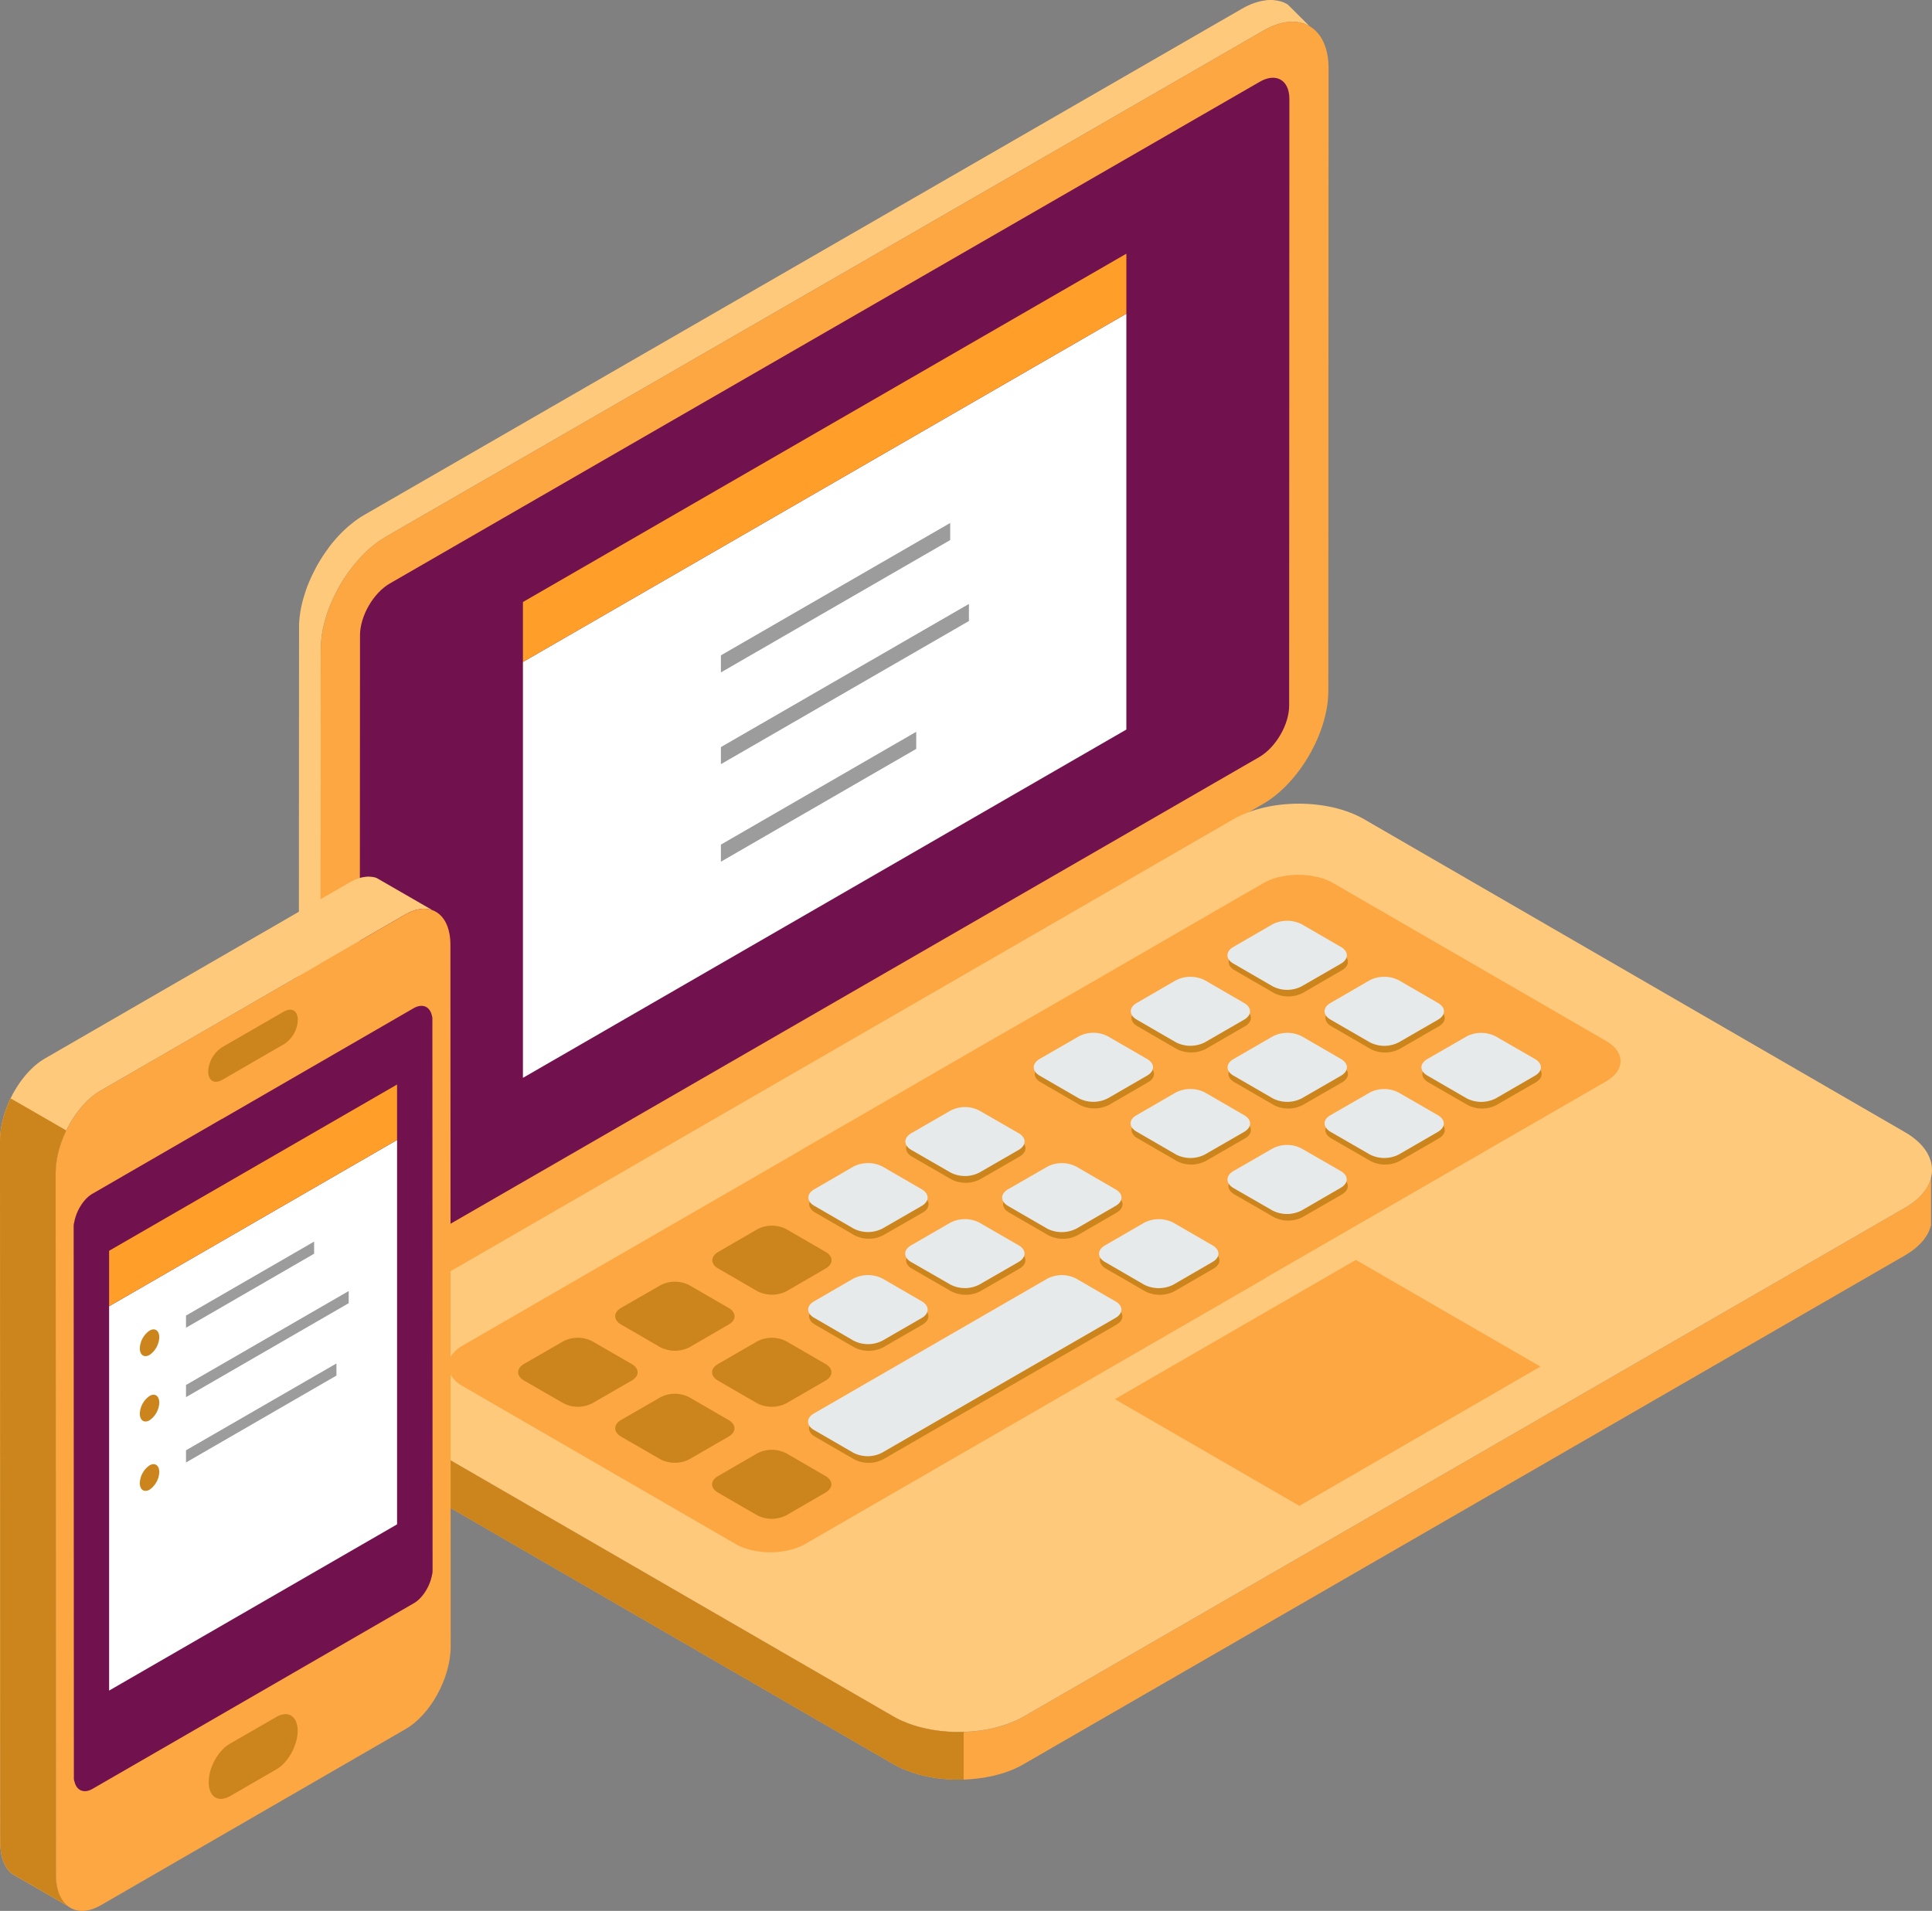 <svg xmlns="http://www.w3.org/2000/svg" viewBox="0 0 736.23 728.23"><rect x="0" y="0" width="736.23" height="728.23" fill="#808080" stroke="none"/><defs><style>.cls-1{fill:#ffc97b;}.cls-1,.cls-2,.cls-3,.cls-4,.cls-5,.cls-6,.cls-7,.cls-8{fill-rule:evenodd;}.cls-2{fill:#fca742;}.cls-3{fill:#71114d;}.cls-4{fill:#fff;}.cls-5{fill:#ff9e29;}.cls-6{fill:#9c9c9c;}.cls-7{fill:#cc851d;}.cls-8{fill:#e6eaeb;}</style></defs><title>pclaptop</title><g id="Layer_2" data-name="Layer 2"><g id="Layer_1-2" data-name="Layer 1"><polygon class="cls-1" points="125.13 496.83 116.86 488.55 116.28 487.61 115.79 486.62 115.34 485.6 114.97 484.5 114.65 483.3 114.36 482.07 114.12 480.8 113.99 479.45 113.87 478.06 113.83 476.62 113.96 239.26 113.96 237.78 114.07 236.26 114.23 234.75 114.45 233.2 114.72 231.68 115.06 230.12 115.46 228.56 115.92 227 116.42 225.45 116.94 223.89 117.56 222.33 118.21 220.81 118.92 219.26 119.65 217.79 120.42 216.27 121.25 214.79 122.11 213.36 123.01 211.92 123.95 210.53 124.93 209.17 125.91 207.83 126.94 206.55 128.05 205.28 129.11 204.09 130.26 202.91 131.41 201.8 132.59 200.73 133.78 199.75 135.02 198.76 136.25 197.87 137.48 197.04 138.74 196.28 473.2 3.37 474.47 2.67 475.74 2.05 476.97 1.52 478.2 1.07 479.38 0.71 480.53 0.42 481.73 0.22 482.83 0.04 483.94 0 485 0 486.02 0.13 487.05 0.29 488.03 0.53 488.94 0.82 489.84 1.23 490.69 1.69 499.02 9.96 498.15 9.51 497.25 9.11 496.31 8.82 495.33 8.57 494.3 8.4 493.28 8.33 492.21 8.28 491.11 8.37 490 8.48 488.85 8.69 487.67 8.98 486.47 9.35 485.24 9.8 484.01 10.34 482.74 10.94 481.48 11.64 147.06 204.54 145.79 205.32 144.52 206.15 143.29 207.05 142.06 208.03 140.88 209.01 139.69 210.08 138.53 211.22 137.44 212.38 136.32 213.61 135.27 214.84 134.2 216.14 133.21 217.46 132.23 218.81 131.29 220.2 130.38 221.63 129.53 223.06 128.7 224.54 127.92 226.06 127.19 227.57 126.49 229.09 125.84 230.61 125.22 232.17 124.68 233.72 124.19 235.28 123.75 236.84 123.34 238.4 123.01 239.95 122.72 241.47 122.52 243.03 122.36 244.55 122.27 246.07 122.23 247.54 122.14 484.9 122.14 486.38 122.27 487.77 122.43 489.08 122.63 490.4 122.92 491.58 123.25 492.77 123.61 493.88 124.08 494.91 124.57 495.89 125.13 496.83"/><path class="cls-2" d="M147.06,204.54,481.48,11.64c13.65-7.87,24.8-1.39,24.8,14.35l-.09,237.37c0,15.77-11.19,35.11-24.84,43l-334.42,193c-13.64,7.86-24.82,1.39-24.79-14.39l.09-237.36C122.23,231.75,133.42,212.41,147.06,204.54Z"/><path class="cls-3" d="M148.54,222.37l88.08-50.82L480,31.2c6.26-3.66,11.35-.71,11.35,6.55l-.09,231.13c0,7.26-5.12,16-11.39,19.63L205.26,447l-56.85,32.79c-6.26,3.6-11.35.7-11.35-6.56l.13-231.13C137.19,234.79,142.26,226,148.54,222.37Z"/><polygon class="cls-4" points="199.27 252.28 429.22 119.55 429.22 278.03 199.27 410.77 199.27 252.28"/><polygon class="cls-5" points="199.27 252.28 429.22 119.55 429.22 96.68 199.27 229.43 199.27 252.28"/><polygon class="cls-6" points="274.72 249.75 362.09 199.3 362.09 205.82 274.72 256.26 274.72 249.75"/><polygon class="cls-6" points="274.72 284.71 369.23 230.16 369.23 236.67 274.72 291.22 274.72 284.71"/><polygon class="cls-6" points="274.72 321.88 349.15 278.88 349.15 285.4 274.72 328.39 274.72 321.88"/><polygon class="cls-2" points="735.85 448.8 735.85 466.95 735.56 467.93 735.2 468.88 734.79 469.82 734.25 470.76 733.63 471.7 732.98 472.62 732.2 473.51 731.34 474.36 730.44 475.23 729.41 476.06 728.36 476.87 727.16 477.65 725.93 478.43 390.17 672.27 388.85 673.01 387.51 673.66 386.11 674.33 384.67 674.89 383.2 675.42 381.68 675.92 380.13 676.34 378.53 676.74 376.92 677.07 375.33 677.39 373.66 677.64 372.01 677.84 370.33 678.01 368.65 678.13 366.98 678.22 365.26 678.22 363.56 678.22 361.89 678.13 360.21 678.01 358.53 677.84 356.84 677.64 355.21 677.39 353.62 677.07 352.01 676.74 350.41 676.34 348.86 675.87 347.34 675.38 345.87 674.85 344.44 674.28 343.04 673.66 341.69 673.01 340.38 672.27 134.2 553.01 132.97 552.28 131.78 551.45 130.71 550.68 129.73 549.82 128.79 548.95 127.97 548.1 127.19 547.2 126.49 546.29 125.91 545.35 125.38 544.41 124.93 543.47 124.57 542.52 124.32 541.53 124.32 523.39 124.57 524.37 124.93 525.31 125.38 526.25 125.91 527.19 126.49 528.13 127.19 529.04 127.97 529.94 128.79 530.81 129.73 531.66 130.71 532.53 131.78 533.31 132.97 534.12 134.2 534.85 340.38 654.11 341.69 654.85 343.04 655.52 344.44 656.12 345.87 656.7 347.34 657.24 348.86 657.73 350.41 658.18 352.01 658.58 353.62 658.91 355.21 659.23 356.84 659.49 358.53 659.7 360.21 659.85 361.89 659.98 363.56 660.06 365.26 660.06 366.98 660.06 368.65 659.98 370.33 659.85 372.01 659.7 373.66 659.49 375.33 659.23 376.92 658.91 378.53 658.58 380.13 658.18 381.68 657.76 383.2 657.27 384.67 656.75 386.11 656.17 387.51 655.52 388.85 654.85 390.17 654.11 725.93 460.27 727.16 459.49 728.36 458.72 729.41 457.9 730.44 457.07 731.34 456.22 732.2 455.35 732.98 454.46 733.63 453.55 734.25 452.61 734.79 451.67 735.2 450.73 735.56 449.74 735.85 448.8"/><path class="cls-1" d="M134.24,506.08,470,312.21c13.73-7.91,36.14-7.91,49.83,0L725.93,431.47c13.73,7.91,13.73,20.89,0,28.8L390.17,654.11c-13.69,7.91-36.1,7.91-49.79,0L134.2,534.85C120.51,527,120.51,514,134.24,506.08Z"/><polygon class="cls-2" points="495.16 573.88 587.01 520.8 516.68 480.15 424.84 533.22 495.16 573.88"/><path class="cls-2" d="M176.28,512.81l26.43-15.28,40.12-23.17,41.73-24.08,20.86-12.06c.36-.25.78-.49,1.18-.74l26.47-15.28L373.17,399,414.92,375l54.39-31.44,12.17-7c7.29-4.22,19.26-4.22,26.59,0l104,60.16c7.29,4.26,7.29,11.15,0,15.37L482.91,486.62a11.46,11.46,0,0,1-1.18.78l-174.88,101c-7.29,4.22-19.26,4.22-26.56,0l-104-60.17C169,524,169,517,176.28,512.81Z"/><path class="cls-7" d="M310.58,498.46l15-8.69a12.33,12.33,0,0,1,10.95,0l15,8.69c3,1.77,3,4.6,0,6.37l-15,8.64a12,12,0,0,1-11,0l-15-8.69C307.59,503.06,307.59,500.18,310.58,498.46Z"/><path class="cls-7" d="M251.69,532.48l-15,8.65c-3,1.76-3,4.59-.05,6.35l15.05,8.68a12.2,12.2,0,0,0,10.95,0l15-8.68c3-1.72,3-4.59,0-6.31l-15-8.69A12,12,0,0,0,251.69,532.48Z"/><path class="cls-7" d="M288.62,553.84l-15,8.69c-3,1.72-3,4.58,0,6.3l15,8.69a12.24,12.24,0,0,0,10.94,0l15-8.69c3-1.72,3-4.58.05-6.3l-15-8.69A12.09,12.09,0,0,0,288.62,553.84Z"/><path class="cls-7" d="M262.67,513.47l15-8.69c3-1.72,3-4.6,0-6.32l-15-8.69a12,12,0,0,0-10.93,0l-15.05,8.65c-3,1.76-3,4.6,0,6.36l15,8.69A12.33,12.33,0,0,0,262.67,513.47Z"/><path class="cls-7" d="M299.63,492.12l15-8.69c3-1.72,3-4.6,0-6.32l-15-8.69a12,12,0,0,0-10.94,0l-15,8.69c-3,1.72-3,4.6,0,6.32l15,8.69A12.31,12.31,0,0,0,299.63,492.12Z"/><path class="cls-7" d="M240.71,526.14l-15,8.64a12,12,0,0,1-11,0l-15-8.64c-3-1.77-3-4.6,0-6.36l15-8.65a12,12,0,0,1,10.94,0l15,8.65C243.74,521.54,243.74,524.37,240.71,526.14Z"/><path class="cls-7" d="M273.61,519.82l15.05-8.69a12.1,12.1,0,0,1,10.93,0l15,8.69c3,1.72,3,4.6,0,6.32l-15,8.69a12.31,12.31,0,0,1-11,0l-15-8.69C270.62,524.42,270.62,521.54,273.61,519.82Z"/><path class="cls-7" d="M384.52,455.76l15-8.65a12.08,12.08,0,0,1,11,0l15,8.69c3,1.72,3,4.6,0,6.32l-15,8.69a12.24,12.24,0,0,1-10.94,0l-15-8.69C381.48,460.36,381.48,457.52,384.52,455.76Z"/><path class="cls-7" d="M421.44,477.11l15-8.64a12,12,0,0,1,11,0l15,8.68c3,1.73,3,4.6,0,6.32l-15,8.69a12.35,12.35,0,0,1-11,0l-15-8.69C418.4,481.71,418.4,478.88,421.44,477.11Z"/><path class="cls-7" d="M336.56,470.76l15.05-8.64c3-1.76,3-4.6,0-6.36l-15-8.68a12.28,12.28,0,0,0-11,0l-15,8.68c-3,1.73-3,4.6,0,6.32l15,8.68A12,12,0,0,0,336.56,470.76Z"/><path class="cls-7" d="M373.53,449.41l15-8.65c3-1.76,3-4.58,0-6.34l-15-8.65a12.22,12.22,0,0,0-11,0l-15,8.69c-3,1.76-3,4.58,0,6.34l15,8.65A12,12,0,0,0,373.53,449.41Z"/><path class="cls-7" d="M347.55,477.11l15-8.69a12.11,12.11,0,0,1,10.95.05l15,8.64c3,1.77,3,4.6,0,6.36l-15,8.65a12.1,12.1,0,0,1-11,0l-15-8.65C344.51,481.71,344.55,478.88,347.55,477.11Z"/><path class="cls-7" d="M310.58,541.17l88.93-51.35a12,12,0,0,1,10.94,0l15,8.69c3,1.72,3,4.58,0,6.32l-88.94,51.33a12,12,0,0,1-11,0l-15-8.68C307.54,545.76,307.54,542.89,310.58,541.17Z"/><path class="cls-7" d="M507.37,384.79l15-8.69a12.22,12.22,0,0,1,10.93,0l15,8.69c3,1.76,3,4.58,0,6.34l-15,8.65a12.06,12.06,0,0,1-11,0l-15-8.69C504.34,389.37,504.34,386.51,507.37,384.79Z"/><path class="cls-7" d="M544.3,406.14l15-8.65a12,12,0,0,1,10.93,0l15,8.65c3,1.76,3,4.58,0,6.35l-15,8.64a11.91,11.91,0,0,1-10.93,0l-15-8.64C541.26,410.72,541.26,407.9,544.3,406.14Z"/><path class="cls-7" d="M496.39,378.44l15-8.69c3-1.72,3-4.6,0-6.32l-15-8.69a12.22,12.22,0,0,0-10.93,0l-15,8.69c-3,1.72-3,4.6,0,6.32l15,8.69A12.14,12.14,0,0,0,496.39,378.44Z"/><path class="cls-7" d="M470.41,406.14l15-8.69a12.33,12.33,0,0,1,11,0l15,8.69c3,1.76,3,4.58,0,6.35l-15,8.64a12,12,0,0,1-11,0l-15-8.69C467.37,410.72,467.37,407.86,470.41,406.14Z"/><path class="cls-7" d="M507.33,427.49l15.05-8.66a12,12,0,0,1,10.93,0l15,8.66c3,1.75,3,4.59,0,6.35l-15,8.65a12.06,12.06,0,0,1-11,0l-15-8.65C504.31,432.08,504.34,429.24,507.33,427.49Z"/><path class="cls-7" d="M422.51,421.13l15-8.69c3-1.72,3-4.58,0-6.3l-15-8.69a12,12,0,0,0-10.95,0l-15,8.65c-3,1.76-3,4.58,0,6.34l15,8.69A12.35,12.35,0,0,0,422.51,421.13Z"/><path class="cls-7" d="M459.43,399.78l15-8.69c3-1.72,3-4.58,0-6.3l-15-8.69a12.15,12.15,0,0,0-11,0l-15,8.69c-3,1.72-3,4.58,0,6.3l15,8.69A12.24,12.24,0,0,0,459.43,399.78Z"/><path class="cls-7" d="M433.48,427.49l15-8.69a12.24,12.24,0,0,1,10.94,0l15,8.69c3,1.75,3,4.59,0,6.35l-15,8.65a12,12,0,0,1-10.94,0l-15-8.69C430.45,432.08,430.45,429.21,433.48,427.49Z"/><path class="cls-7" d="M470.41,448.83l15-8.64a12,12,0,0,1,10.95,0l15,8.64c3,1.76,3,4.6,0,6.36l-15,8.65a12,12,0,0,1-10.95,0l-15-8.65C467.37,453.43,467.37,450.59,470.41,448.83Z"/><path class="cls-8" d="M310.25,495.92l15-8.69a12.35,12.35,0,0,1,11,0l15,8.69c3,1.76,3,4.6,0,6.36l-15,8.65a12,12,0,0,1-10.95,0l-15-8.69C307.22,500.52,307.22,497.64,310.25,495.92Z"/><path class="cls-8" d="M384.14,453.23l15.05-8.65a12,12,0,0,1,10.93,0l15,8.69c3,1.72,3,4.58,0,6.3l-15,8.69a12.31,12.31,0,0,1-11,0l-15-8.69C381.15,457.81,381.15,455,384.14,453.23Z"/><path class="cls-8" d="M421.11,474.61l15-8.69a12.26,12.26,0,0,1,10.95,0l15,8.69c3,1.72,3,4.6,0,6.32l-15,8.69a12.35,12.35,0,0,1-11,0l-15-8.69C418.07,479.21,418.07,476.33,421.11,474.61Z"/><path class="cls-8" d="M336.24,468.22l15-8.65c3-1.76,3-4.58,0-6.34l-15-8.69a12.24,12.24,0,0,0-10.94,0l-15,8.69c-3,1.72-3,4.58,0,6.3l15,8.69A12.1,12.1,0,0,0,336.24,468.22Z"/><path class="cls-8" d="M373.19,446.87l15-8.65c3-1.76,3-4.58,0-6.35l-15-8.64a11.91,11.91,0,0,0-10.93,0l-15,8.64c-3,1.77-3,4.59,0,6.35l15,8.65A12.06,12.06,0,0,0,373.19,446.87Z"/><path class="cls-8" d="M347.22,474.58l15-8.66a12.08,12.08,0,0,1,10.95,0l15,8.66c3,1.75,3,4.58,0,6.35l-15,8.64a12,12,0,0,1-10.95,0l-15.05-8.64C344.19,479.16,344.19,476.33,347.22,474.58Z"/><path class="cls-8" d="M310.22,538.63l88.93-51.36a12,12,0,0,1,10.94,0l15,8.69c3,1.72,3,4.6-.05,6.32l-88.93,51.35a11.93,11.93,0,0,1-10.94,0l-15-8.68C307.18,543.23,307.18,540.35,310.22,538.63Z"/><path class="cls-8" d="M507,382.24l15-8.69a12.33,12.33,0,0,1,11,0l15,8.69c3,1.77,3,4.6,0,6.35l-15,8.66a12.05,12.05,0,0,1-10.94,0l-15-8.66C504,386.84,504,384,507,382.24Z"/><path class="cls-8" d="M543.94,403.59l15-8.64a12.1,12.1,0,0,1,11,0l15,8.64c3,1.77,3,4.59,0,6.35l-15,8.69a12.24,12.24,0,0,1-10.94,0l-15-8.69C540.9,408.18,540.9,405.36,543.94,403.59Z"/><path class="cls-8" d="M496,375.89l15-8.64c3-1.76,3-4.6,0-6.36l-15-8.69a12.35,12.35,0,0,0-11,0l-15,8.69c-3,1.72-3,4.6,0,6.32l15,8.68A11.93,11.93,0,0,0,496,375.89Z"/><path class="cls-8" d="M470.09,403.59l15-8.68a12.24,12.24,0,0,1,10.94,0l15,8.68c3,1.77,3,4.59,0,6.35l-15,8.65a12.08,12.08,0,0,1-11,0l-15-8.68C467.05,408.18,467.05,405.32,470.09,403.59Z"/><path class="cls-8" d="M507,425l15-8.65a12,12,0,0,1,10.94,0l15,8.65c3,1.76,3,4.58,0,6.35L533,440a12.12,12.12,0,0,1-10.94,0l-15-8.64C504,429.53,504,426.71,507,425Z"/><path class="cls-8" d="M422.13,418.59l15-8.68c3-1.73,3-4.59,0-6.32l-15-8.68a11.93,11.93,0,0,0-10.94,0l-15,8.64c-3,1.77-3,4.6-.05,6.36l15,8.68A12.18,12.18,0,0,0,422.13,418.59Z"/><path class="cls-8" d="M459.1,397.25l15-8.66c3-1.75,3-4.58,0-6.35l-15-8.69a12.24,12.24,0,0,0-10.94,0l-15,8.69c-3,1.72-3,4.6,0,6.32l15,8.69A12.16,12.16,0,0,0,459.1,397.25Z"/><path class="cls-8" d="M433.12,425l15-8.69a12.35,12.35,0,0,1,11,0l15,8.69c3,1.76,3,4.58,0,6.35l-15,8.64a12,12,0,0,1-10.95,0l-15-8.69C430.08,429.53,430.08,426.67,433.12,425Z"/><path class="cls-8" d="M470,446.3l15-8.64a11.93,11.93,0,0,1,10.94,0l15,8.64c3,1.77,3,4.58,0,6.35l-15,8.69a12.17,12.17,0,0,1-11,0l-15-8.64C467,450.88,467.05,448.07,470,446.3Z"/><polygon class="cls-7" points="367.22 678.17 367.22 660.01 366.98 660.06 365.26 660.06 363.56 660.06 361.89 659.98 360.21 659.85 358.53 659.7 356.89 659.49 355.21 659.23 353.62 658.91 352.01 658.58 350.41 658.18 348.86 657.73 347.34 657.24 345.87 656.7 344.44 656.12 343.04 655.52 341.69 654.85 340.38 654.11 134.2 534.85 132.97 534.12 131.78 533.31 130.71 532.53 129.73 531.66 128.79 530.81 127.97 529.94 127.19 529.04 126.49 528.13 125.91 527.19 125.38 526.25 124.93 525.31 124.57 524.37 124.32 523.39 124.32 541.53 124.57 542.52 124.93 543.47 125.38 544.41 125.91 545.35 126.49 546.29 127.19 547.2 127.97 548.1 128.79 548.95 129.73 549.82 130.71 550.68 131.78 551.45 132.97 552.28 134.2 553.01 340.38 672.27 341.69 673.01 343.04 673.66 344.44 674.28 345.87 674.85 347.34 675.38 348.86 675.87 350.41 676.34 352.01 676.74 353.62 677.07 355.21 677.39 356.89 677.64 358.53 677.84 360.21 678.01 361.89 678.13 363.56 678.22 365.26 678.22 366.98 678.22 367.22 678.17"/><polygon class="cls-1" points="164.76 346.85 143.53 334.6 142.87 334.38 142.17 334.23 141.47 334.14 140.71 334.09 139.96 334.09 139.18 334.17 138.38 334.29 137.57 334.46 136.75 334.7 135.9 334.99 135.05 335.36 134.18 335.77 133.3 336.25 17.12 403.39 16.25 403.92 15.37 404.5 14.51 405.14 13.66 405.81 12.84 406.53 12.04 407.3 11.24 408.08 10.46 408.93 9.7 409.78 8.97 410.7 8.24 411.63 7.57 412.57 6.88 413.58 6.23 414.6 5.62 415.62 5.01 416.68 4.45 417.76 3.91 418.85 3.4 419.94 2.92 421.07 2.48 422.21 2.07 423.32 1.68 424.46 1.34 425.64 1.05 426.78 0.78 427.95 0.53 429.09 0.34 430.23 0.2 431.38 0.09 432.52 0.03 433.63 0 434.76 0.09 702.24 0.12 703.34 0.2 704.38 0.29 705.41 0.44 706.36 0.64 707.28 0.88 708.18 1.14 709.01 1.43 709.81 1.8 710.56 2.16 711.26 2.58 711.92 3.04 712.55 3.5 713.12 4.01 713.62 4.55 714.09 25.78 726.35 25.24 725.88 24.73 725.34 24.24 724.78 23.8 724.17 23.39 723.52 23.01 722.82 22.66 722.06 22.34 721.26 22.08 720.41 21.86 719.53 21.67 718.61 21.5 717.64 21.4 716.64 21.32 715.6 21.3 714.5 21.2 447.01 21.23 445.89 21.3 444.75 21.4 443.63 21.57 442.49 21.74 441.32 21.98 440.18 22.25 439.03 22.57 437.86 22.9 436.72 23.27 435.58 23.68 434.44 24.15 433.32 24.61 432.2 25.12 431.09 25.66 429.99 26.24 428.92 26.82 427.87 27.45 426.82 28.08 425.83 28.76 424.83 29.47 423.88 30.18 422.94 30.91 422.04 31.69 421.16 32.46 420.34 33.24 419.53 34.06 418.78 34.9 418.05 35.72 417.39 36.59 416.76 37.44 416.18 38.32 415.65 154.52 348.48 155.4 348.02 156.25 347.58 157.13 347.25 157.95 346.93 158.78 346.71 159.61 346.52 160.38 346.39 161.16 346.35 161.94 346.32 162.67 346.37 163.37 346.49 164.08 346.64 164.76 346.85"/><path class="cls-2" d="M38.45,726.07l116.17-67.16c9.43-5.44,17.12-19.52,17.12-31.36l-.1-267.49c0-11.82-7.68-17-17.12-11.58L38.32,415.65C28.89,421.08,21.2,435.17,21.2,447l.1,267.49C21.3,726.32,29,731.52,38.45,726.07Z"/><path class="cls-3" d="M84.47,426.51l73.11-42.26c3.41-1.95,6.26-.68,7,2.82a3,3,0,0,1,.19,1.12v.95l.07,208.62v1a5.16,5.16,0,0,1-.19,1.34c-.78,4.4-3.62,9-7,10.92L59.28,667.86l-.38.22L35.36,681.67c-3.38,2-6.23.69-7-2.81a2.54,2.54,0,0,1-.21-1.13v-.94l-.08-208.63v-1a4.47,4.47,0,0,1,.22-1.34c.77-4.4,3.62-9,7-10.92l49.19-28.44Z"/><path class="cls-7" d="M107.94,397.12c6.22-3.63,6.22-14.06,0-10.46l-23,13.3c-6.22,3.6-6.22,14,0,10.43Z"/><path class="cls-7" d="M107.94,398.11a11.51,11.51,0,0,0,5.1-6.66,9.62,9.62,0,0,0,.44-2.77,5.34,5.34,0,0,0-.44-2.27c-.76-1.64-2.45-2.28-5.13-.75l-23,13.28a11.56,11.56,0,0,0-5.1,6.66,9.48,9.48,0,0,0-.44,2.77,5.27,5.27,0,0,0,.44,2.28c.75,1.63,2.45,2.29,5.1.76l23-13.3Zm3.47-6.49a7.68,7.68,0,0,1-3.47,4.47l-23,13.3c-1.82,1.05-3,.64-3.5-.46a3.93,3.93,0,0,1-.29-1.55,6.94,6.94,0,0,1,.29-1.92,7.93,7.93,0,0,1,3.5-4.51l23-13.27c1.85-1.07,3-.66,3.5.44a3.51,3.51,0,0,1,.32,1.58A6.32,6.32,0,0,1,111.41,391.62Z"/><polygon class="cls-4" points="151.31 434.44 41.58 497.81 41.58 644.28 151.31 580.93 151.31 434.44"/><polygon class="cls-5" points="151.31 434.44 41.58 497.81 41.58 476.67 151.31 413.31 151.31 434.44"/><path class="cls-7" d="M57,507.09h0a8.63,8.63,0,0,0-3.72,6.78h0c0,2.53,1.68,3.66,3.72,2.49h0a8.61,8.61,0,0,0,3.7-6.76h0C60.65,507,59,505.93,57,507.09Z"/><path class="cls-7" d="M57,532h0a8.59,8.59,0,0,0-3.72,6.78h0c0,2.53,1.68,3.67,3.72,2.48h0a8.58,8.58,0,0,0,3.7-6.76h0C60.65,531.94,59,530.82,57,532Z"/><path class="cls-7" d="M57,558.44h0a8.64,8.64,0,0,0-3.72,6.79h0c0,2.53,1.68,3.64,3.72,2.48h0a8.61,8.61,0,0,0,3.7-6.76h0C60.65,558.4,59,557.28,57,558.44Z"/><polygon class="cls-6" points="70.88 557.35 128.21 524.23 128.21 519.61 70.88 552.7 70.88 557.35"/><polygon class="cls-6" points="70.88 532.45 132.88 496.64 132.88 492.01 70.88 527.81 70.88 532.45"/><polygon class="cls-6" points="70.88 506 119.7 477.79 119.7 473.17 70.88 501.36 70.88 506"/><path class="cls-7" d="M105.38,655.29c2-1.14,3.77-1.16,5.06-.29s2.12,2.65,2.12,5.13a16.18,16.18,0,0,1-2.12,7.56,14.42,14.42,0,0,1-5.06,5.55h0l-17.8,10.28c-2,1.14-3.79,1.17-5.08.3s-2.09-2.66-2.09-5.13a16.57,16.57,0,0,1,2.09-7.57,14.39,14.39,0,0,1,5.06-5.54h0Z"/><path class="cls-7" d="M105.38,656.29a5.57,5.57,0,0,1,2.38-.78,3.28,3.28,0,0,1,2,.54,3.94,3.94,0,0,1,1.38,1.79,7.27,7.27,0,0,1,.49,2.8,12.39,12.39,0,0,1-.49,3.34,17.56,17.56,0,0,1-1.38,3.4,15.19,15.19,0,0,1-2,2.89,9.71,9.71,0,0,1-2.38,2h0l-17.8,10.29h0a5.5,5.5,0,0,1-2.4.77,3.19,3.19,0,0,1-2-.53,3.79,3.79,0,0,1-1.39-1.8,7.38,7.38,0,0,1-.49-2.77,12.7,12.7,0,0,1,.49-3.36,15.82,15.82,0,0,1,1.37-3.4,15.28,15.28,0,0,1,2-2.89,10.36,10.36,0,0,1,2.38-2v0l17.82-10.28v0Zm3.09-3a7,7,0,0,0-3.09,1v0L87.56,664.56v0a13.06,13.06,0,0,0-3.09,2.55,19,19,0,0,0-2.63,3.7,20.41,20.41,0,0,0-1.72,4.23,16.67,16.67,0,0,0-.59,4.13,9.35,9.35,0,0,0,.61,3.46,4.8,4.8,0,0,0,1.73,2.24,4.3,4.3,0,0,0,2.6.68,7.53,7.53,0,0,0,3.11-1h0l17.8-10.28h0a13.72,13.72,0,0,0,3.11-2.58A20.05,20.05,0,0,0,111.1,668a21.12,21.12,0,0,0,1.72-4.26,15.36,15.36,0,0,0,.61-4.13,9.06,9.06,0,0,0-.61-3.45,5.07,5.07,0,0,0-1.72-2.24A4.31,4.31,0,0,0,108.47,653.25Z"/><polygon class="cls-7" points="4.04 418.59 3.91 418.85 3.4 419.94 2.92 421.07 2.48 422.21 2.07 423.32 1.68 424.46 1.34 425.64 1.05 426.78 0.78 427.92 0.53 429.09 0.34 430.23 0.2 431.38 0.09 432.52 0.03 433.63 0 434.76 0.09 702.24 0.12 703.34 0.2 704.38 0.29 705.41 0.44 706.36 0.64 707.3 0.88 708.18 1.14 709.01 1.43 709.81 1.8 710.56 2.16 711.26 2.58 711.92 3.04 712.55 3.5 713.12 4.01 713.62 4.55 714.09 25.78 726.35 25.24 725.88 24.73 725.34 24.24 724.78 23.8 724.17 23.39 723.52 23.01 722.82 22.66 722.06 22.34 721.26 22.08 720.41 21.84 719.53 21.67 718.61 21.5 717.64 21.4 716.64 21.32 715.6 21.3 714.5 21.2 447.01 21.23 445.89 21.3 444.75 21.4 443.63 21.57 442.49 21.74 441.35 21.98 440.18 22.25 439.03 22.57 437.86 22.9 436.72 23.27 435.58 23.68 434.44 24.15 433.32 24.61 432.2 25.12 431.09 25.26 430.81 4.04 418.59"/></g></g></svg>